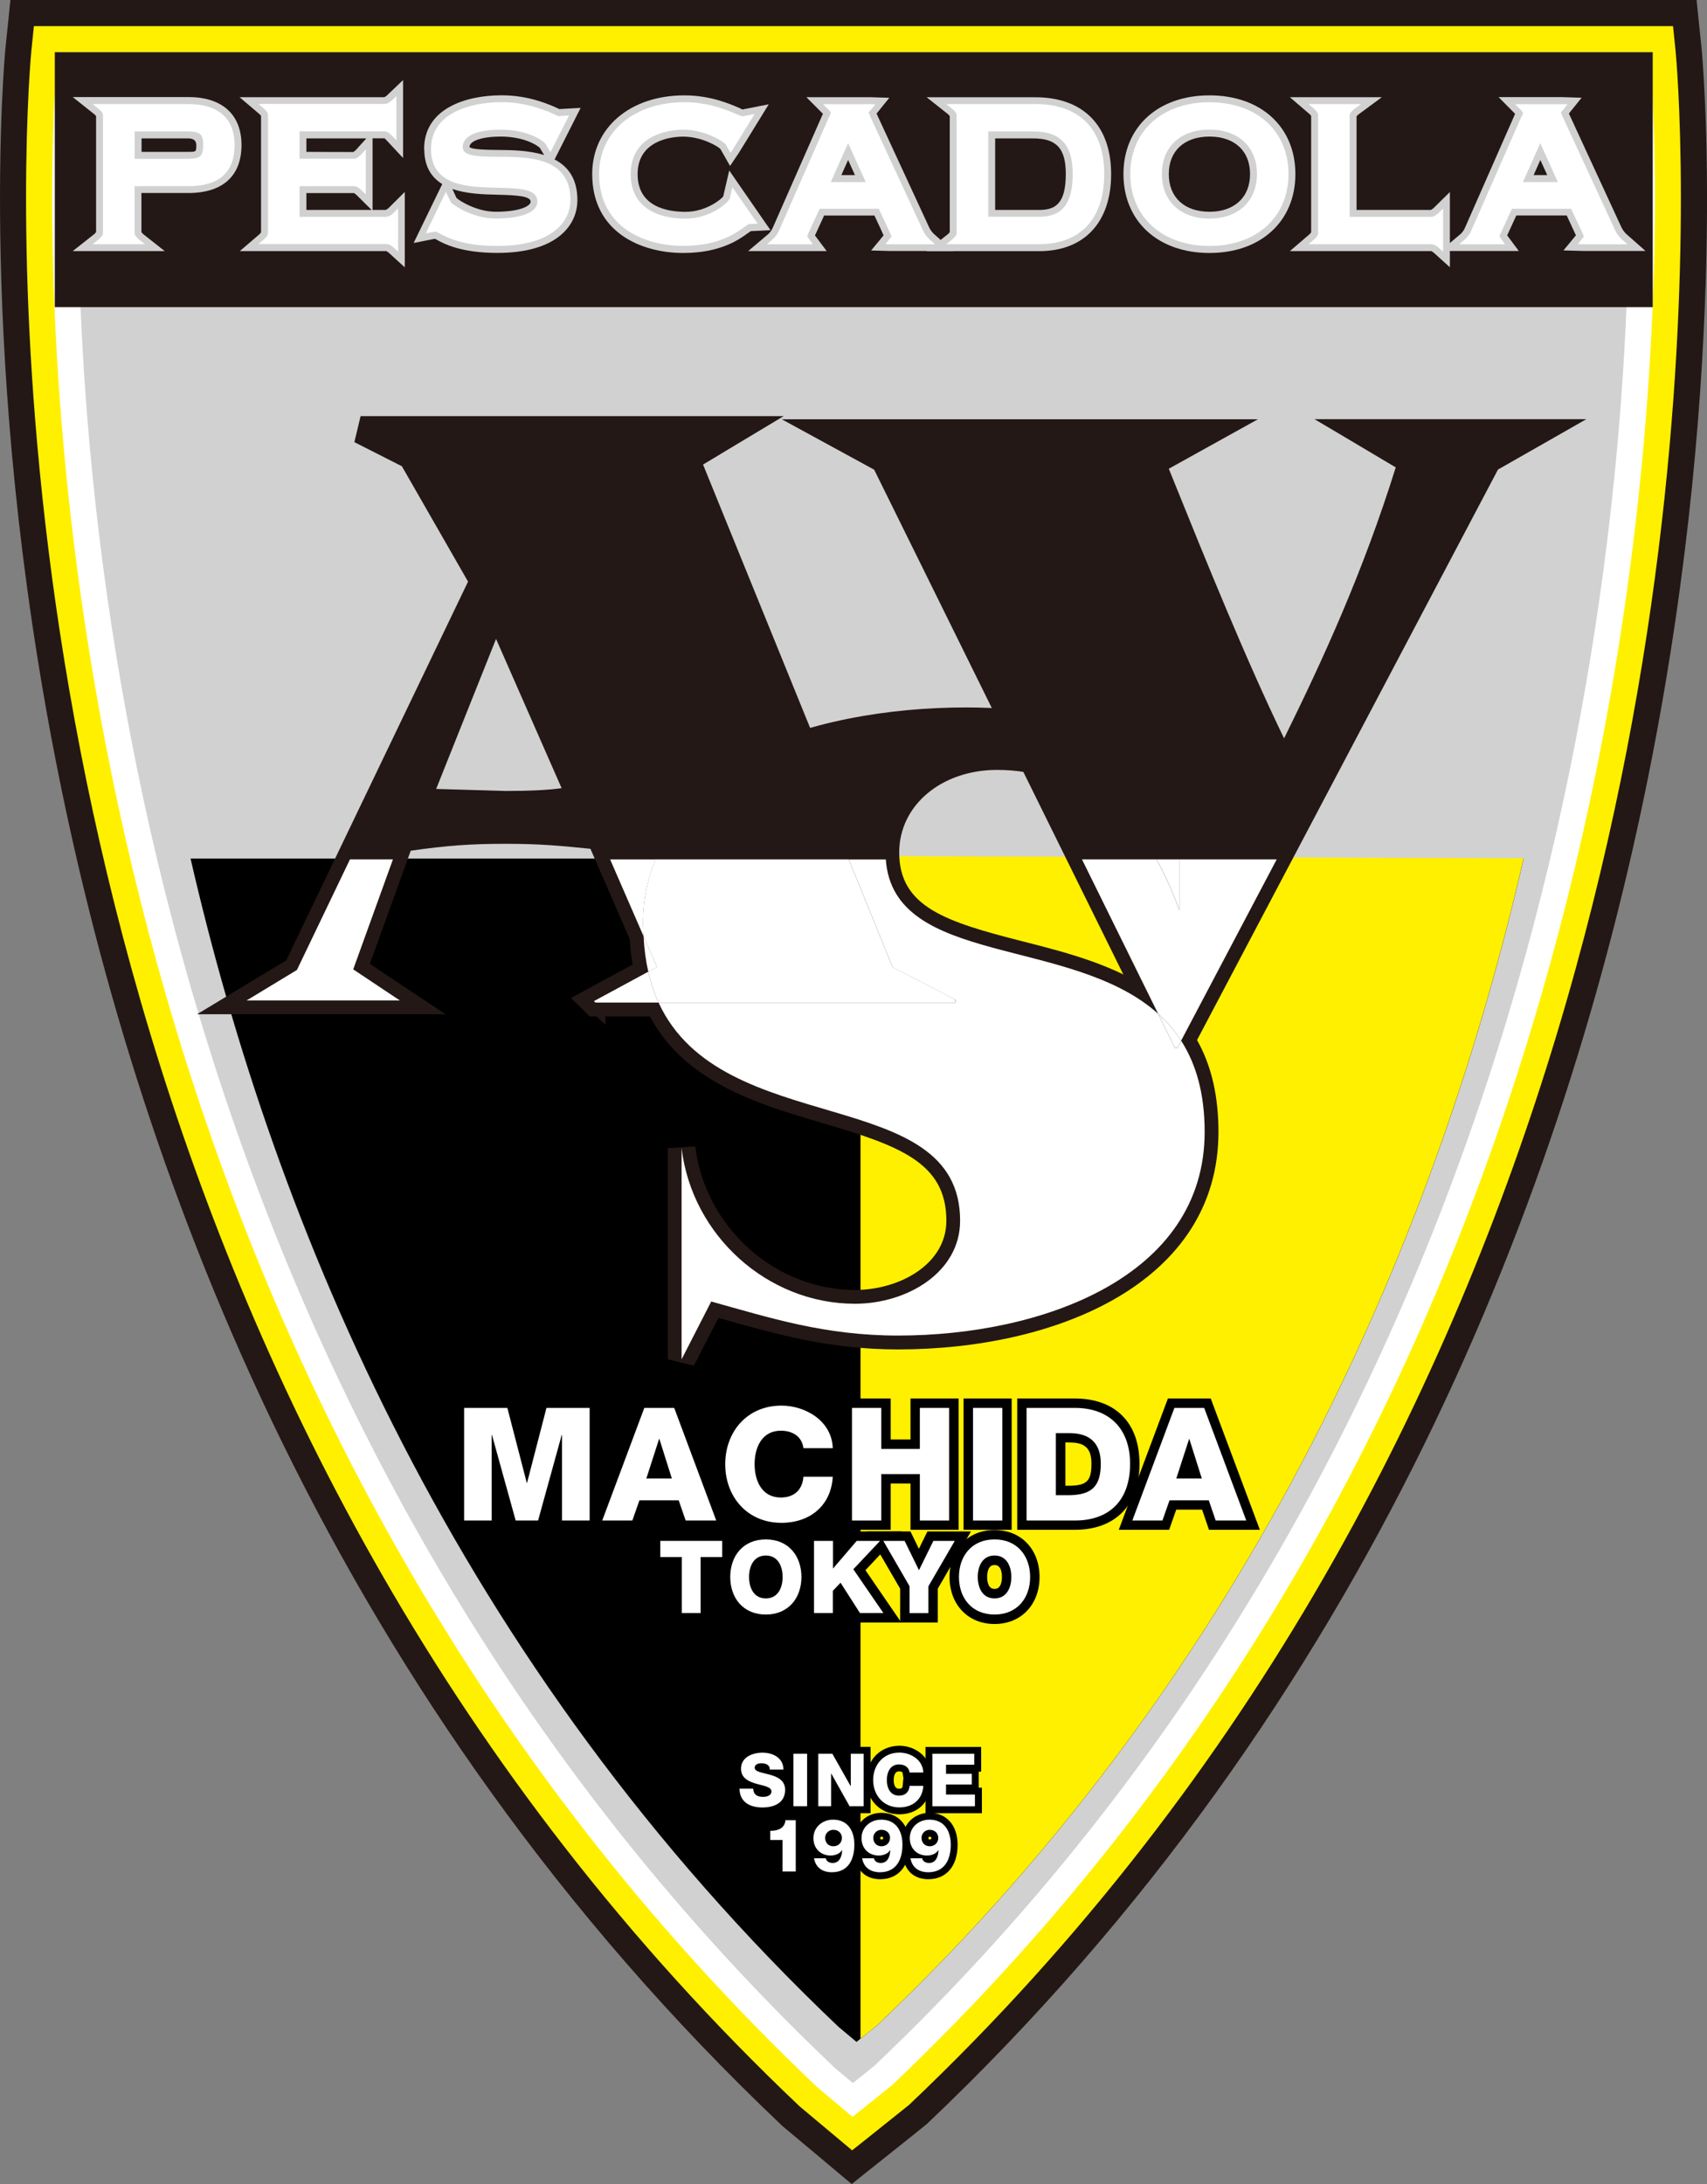 <?xml version="1.0" encoding="UTF-8"?><svg id="_レイヤー_2" xmlns="http://www.w3.org/2000/svg" viewBox="0 0 252.27 322.72"><rect x="0" y="0" width="252.27" height="322.72" fill="#808080" stroke="none"/><defs><style>.cls-1{fill:none;}.cls-2{fill:#d1d1d2;}.cls-3{fill:#fff000;}.cls-4,.cls-5{fill:#231815;}.cls-6{fill:#fff;}.cls-5{stroke:#231815;stroke-width:2.72px;}</style></defs><g id="_レイヤー_1-2"><path class="cls-4" d="M251.46,7.06l-.45-4.32-.28-2.74H1.54l-.28,2.74-.45,4.32c-.18,1.8-17.22,181.93,114.72,306.98l.07.07.07.06,5.27,4.41,3.01,2.53,1.92,1.6,1.95-1.56,3.08-2.45c2.08-1.66,5.64-4.49,5.96-4.77l.05-.04.05-.04C268.68,188.99,251.65,8.86,251.46,7.06Z"/><path class="cls-3" d="M5.01,3.86c-.13,1.22-.37,3.59-.37,3.59-.04.37-.79,8.34-.79,21.84,0,51.58,10.95,183.96,114.32,281.94.57.47,6.9,5.79,7.76,6.5.88-.69,2.57-2.04,2.57-2.04l5.85-4.68C237.49,213.25,248.41,80.9,248.41,29.31c0-13.51-.75-21.49-.79-21.86,0,0-.25-2.38-.37-3.59H5.01Z"/><path class="cls-6" d="M8.48,7.71s0,.15,0,.15c0,.07-.77,7.93-.77,21.44,0,51.68,11.02,182.32,113.05,279.08.15.13,2.99,2.51,5.23,4.4,0,0,5.05-4.04,5.8-4.64C233.57,211.57,244.57,80.98,244.57,29.31c0-13.53-.76-21.39-.77-21.47v-.14H8.48Z"/><path class="cls-2" d="M12.05,11.55c-.22,3.46-.49,9.52-.49,17.74,0,51.17,10.89,180.49,111.78,276.23.2.16,2.18,1.82,2.7,2.27.47-.38,2.92-2.34,3.19-2.56C229.84,209.72,240.71,80.46,240.71,29.31c0-8.24-.28-14.3-.5-17.76H12.05Z"/><path d="M124,299.55c.19.16,2.07,1.74,2.58,2.16.43-.36,2.77-2.22,3.02-2.42,56.45-53.59,83.16-118.38,95.57-172.43H28.16c12.44,54.11,39.22,118.97,95.84,172.7Z"/><path class="cls-3" d="M225.17,126.81l-98-.32v174.73c.86-.67,2.24-1.78,2.43-1.94,56.46-53.6,83.16-118.4,95.57-172.47Z"/><path class="cls-5" d="M88.01,148.15l-.22-.21,9.31-5.04-8.43-19.38c-5.26-.55-8.43-.88-13.91-.88-6.02,0-9.64.32-15.55,1.2l-7,19.39,6.9,4.6h-22.66l7.44-4.51,27.59-57.47-10.62-18.51-7.56-3.83h55.18l-7.11,4.27,30.54,75.11,9.3,4.81v.44h-53.2ZM73.22,89.13l-11.72,29.35c5.26.23,8,.44,13.25.44,4.6,0,8.21-.21,11.16-.88l-12.7-28.9Z"/><path class="cls-5" d="M132.7,197.33c-10.84,0-18.94-2.63-27.6-5.03l-4.38,8.54v-31.2c1.54,12.91,12.71,22.99,25.62,22.99,7.67,0,15.54-4.61,15.54-12.27,0-23.54-46.85-8.43-46.85-43.91,0-21.89,25.84-29.89,47.74-29.89,9.3,0,18.61,1.53,27.37,5.15l4.16-7.89v30.67c-5.03-13.8-13.69-22.78-26.93-22.78-9.09,0-16.53,5.79-16.53,14.23,0,22.56,47.18,6.58,47.18,41.28,0,21.47-24.08,30.1-45.32,30.1Z"/><path class="cls-5" d="M219.86,67.91l-45.87,86.95h-.33l-42.92-86.95-7.22-3.93h54.52l-7.88,4.38c5.36,13.25,12.92,32.29,19.6,45.32,7.11-14.23,13.68-28.25,18.94-45.55l-7-4.15h25.06l-6.89,3.93Z"/><path class="cls-4" d="M88.01,148.15l-.22-.21,9.31-5.04-8.43-19.38c-5.26-.55-8.43-.88-13.91-.88-6.02,0-9.64.32-15.55,1.2l-7,19.39,6.9,4.6h-22.66l7.44-4.51,27.59-57.47-10.62-18.51-7.56-3.83h55.18l-7.11,4.27,30.54,75.11,9.3,4.81v.44h-53.2ZM73.22,89.13l-11.72,29.35c5.26.23,8,.44,13.25.44,4.6,0,8.21-.21,11.16-.88l-12.7-28.9Z"/><path class="cls-4" d="M53.29,61.48l-.92,3.85s6.08,3.09,7.02,3.56c.54.94,8.84,15.43,9.78,17.05-.89,1.85-26.36,54.91-26.87,55.96-.9.54-13.17,7.96-13.17,7.96h36.71s-9.44-6.28-11.18-7.44c.86-2.39,5.36-14.84,6.04-16.72,5.4-.77,8.81-1.02,14.05-1.02,4.97,0,8.07.28,12.51.74.77,1.76,6.05,13.89,7.21,16.57-2.23,1.21-10.09,5.47-10.09,5.47l2.78,2.73h56.08v-3.72s-8.59-4.45-9.74-5.04c-.54-1.34-28.35-69.73-29.6-72.79,1.87-1.12,11.91-7.15,11.91-7.15h-62.52ZM101.13,65.54c-.17.1-2.31,1.39-2.31,1.39l31.48,77.43s2.26,1.16,3.39,1.75h-38.27c1.07-.58,4.28-2.32,4.28-2.32l-9.65-22.18-1.18-.13c-5.11-.53-8.48-.89-14.12-.89s-9.51.29-15.85,1.22l-1.2.19-7.96,22.03s2.23,1.48,2.62,1.75h-8.61c.31-.2,1.7-1.03,1.7-1.03l28.32-58.99-11.45-19.96s-.42-.21-.5-.25h39.31Z"/><path class="cls-4" d="M58.55,120.37l6.35.3,9.86.28c5.25,0,8.72-.28,11.62-.92l2.41-.55-15.65-35.61-14.58,36.51ZM73.31,94.41c2.52,5.74,8.22,18.71,9.69,22.05-2.17.29-4.8.41-8.25.41l-9.66-.28s-.45-.01-.63-.02c1.46-3.65,6.55-16.4,8.85-22.17Z"/><path class="cls-4" d="M132.7,197.33c-10.84,0-18.94-2.63-27.6-5.03l-4.38,8.54v-31.2c1.54,12.91,12.71,22.99,25.62,22.99,7.67,0,15.54-4.61,15.54-12.27,0-23.54-46.85-8.43-46.85-43.91,0-21.89,25.84-29.89,47.74-29.89,9.3,0,18.61,1.53,27.37,5.15l4.16-7.89v30.67c-5.03-13.8-13.69-22.78-26.93-22.78-9.09,0-16.53,5.79-16.53,14.23,0,22.56,47.18,6.58,47.18,41.28,0,21.47-24.08,30.1-45.32,30.1Z"/><path class="cls-4" d="M169.16,109.21c-8.08-3.06-16.92-4.68-26.38-4.68-22.97,0-49.78,8.37-49.78,31.93,0,21.08,15.79,25.73,28.47,29.46,11.4,3.35,18.39,5.84,18.39,14.45,0,6.41-6.87,10.23-13.51,10.23-11.82,0-22.18-9.31-23.59-21.2l-4.06.25v31.2l3.85.94s2.58-5.04,3.62-7.05c.45.11.96.26.96.26,7.64,2.15,15.54,4.39,25.58,4.39,23.58,0,47.36-9.94,47.36-32.14,0-20.8-16.03-24.87-28.91-28.15-11.33-2.89-18.27-5.06-18.27-13.14,0-6.96,6.23-12.2,14.49-12.2,11.41,0,19.82,7.21,25.01,21.44l3.95-.69v-30.67l-3.84-.94s-2.29,4.33-3.34,6.32ZM143.93,180.36c0-12.09-10.84-15.28-21.31-18.37-12.56-3.69-25.54-7.51-25.54-25.54,0-20.56,24.62-27.85,45.7-27.85,9.6,0,18.55,1.68,26.59,4.99l1.71.7s1.14-2.15,1.18-2.23v13.33c-5.92-10.27-14.38-15.71-24.89-15.71s-18.57,6.99-18.57,16.27c0,11.66,10.85,14.41,21.35,17.08,12.7,3.24,25.84,6.58,25.84,24.2,0,19.39-21.75,28.06-43.29,28.06-9.48,0-16.76-2.05-24.47-4.23l-4.18-1.19-.76,1.48s-.41.82-.53,1.04v-11.27c4.99,8.07,13.82,13.54,23.58,13.54,8.65,0,17.58-5.35,17.58-14.31Z"/><path class="cls-4" d="M219.86,67.91l-45.87,86.95h-.33l-42.92-86.95-7.22-3.93h54.52l-7.88,4.38c5.36,13.25,12.92,32.29,19.6,45.32,7.11-14.23,13.68-28.25,18.94-45.55l-7-4.15h25.06l-6.89,3.93Z"/><path class="cls-4" d="M194.27,61.94s10.21,6.04,12,7.12c-4.85,15.52-10.73,28.33-16.5,40.04-5.59-11.51-11.68-26.57-16.25-37.89,0,0-.4-.98-.79-1.95,2.01-1.12,13.17-7.31,13.17-7.31h-70.37s12.7,6.92,13.66,7.45c.56,1.14,43.19,87.49,43.19,87.49h2.83s45.62-86.46,46.17-87.51c.88-.49,13.05-7.44,13.05-7.44h-40.17ZM219.07,66s-.74.43-.74.43c0,0-41.32,78.32-44.46,84.26-2.98-6.02-41.6-84.26-41.6-84.26,0,0-.76-.42-.77-.43h38.66c-.23.13-2.58,1.44-2.58,1.44l2.14,5.29c5.1,12.63,12.08,29.9,18.21,41.88l1.84,3.58,1.8-3.61c6.62-13.24,13.54-27.69,19.07-45.87l.46-1.53s-1.89-1.13-1.99-1.19h9.95Z"/><path class="cls-1" d="M171.16,149.79l-11.25-22.8h-29c1.12,15.86,27.44,11.25,40.25,22.8Z"/><path class="cls-6" d="M87.78,147.93l.22.21h9.32c-.63-1.38-1.14-2.9-1.52-4.56l-8.02,4.34Z"/><polygon class="cls-6" points="36.44 147.83 59.1 147.83 52.2 143.23 58.07 126.98 51.72 126.98 43.88 143.32 36.44 147.83"/><path class="cls-6" d="M95.03,136.46c0-3.5.67-6.65,1.87-9.47h-6.73l4.94,11.35c-.03-.62-.08-1.22-.08-1.87Z"/><path class="cls-6" d="M95.11,138.33c.09,1.9.33,3.65.7,5.26l1.29-.69-1.98-4.56Z"/><path class="cls-6" d="M141.21,147.71v.44h-43.88c9.4,20.42,44.56,11.82,44.56,32.22,0,7.66-7.87,12.27-15.54,12.27-12.91,0-24.08-10.08-25.62-22.99v31.2l4.38-8.54c8.65,2.4,16.75,5.03,27.6,5.03,21.24,0,45.32-8.64,45.32-30.1,0-5.75-1.31-10.08-3.47-13.46l-.57,1.09h-.33l-2.5-5.07c-12.81-11.55-39.13-6.94-40.25-22.8h-5.47l6.47,15.91,9.3,4.81Z"/><path class="cls-6" d="M95.11,138.33l1.98,4.56-1.29.69c.38,1.66.89,3.18,1.52,4.56h43.88v-.44l-9.3-4.81-6.47-15.91h-28.54c-1.2,2.82-1.87,5.97-1.87,9.47,0,.66.05,1.25.08,1.87Z"/><path class="cls-6" d="M174.55,153.77l14.13-26.79h-14.39v7.51c-.98-2.71-2.11-5.2-3.38-7.51h-11.01l11.25,22.8c1.28,1.15,2.42,2.47,3.4,3.98Z"/><path class="cls-6" d="M171.16,149.79l2.5,5.07h.33l.57-1.09c-.98-1.51-2.12-2.83-3.4-3.98Z"/><path class="cls-6" d="M174.3,126.98h-3.38c1.27,2.31,2.4,4.81,3.38,7.51v-7.51Z"/><path d="M68.6,208.03h6.38l2.87,11.08h.04l2.87-11.08h6.38v16.64h-4.08v-12.63h-.05l-3.49,12.63h-3.31l-3.5-12.63h-.05v12.63h-4.07v-16.64Z"/><path d="M79.68,206.64s-1.04,4.03-1.81,7c-.77-2.97-1.82-7-1.82-7h-8.84v19.4h6.85v-3.94c.29,1.04,1.09,3.94,1.09,3.94h5.43s.8-2.9,1.09-3.94v3.94h6.85v-19.4h-8.85ZM73.91,209.42c.44,1.71,3.18,12.35,3.58,13.84h-.21c-.47-1.73-3.21-11.6-3.21-11.6l-2.78.37v11.23h-1.29v-13.84h3.92ZM85.74,209.42v13.84h-1.29v-11.23l-2.78-.37s-2.74,9.87-3.22,11.6h-.24c.4-1.5,1.02-3.8,1.02-3.8,0,0,2.15-8.34,2.59-10.04h3.91Z"/><path d="M95.24,208.03h4.4l6.21,16.64h-4.52l-1.03-2.99h-5.8l-1.05,2.99h-4.45l6.22-16.64ZM95.52,218.46h3.77l-1.84-5.83h-.05l-1.88,5.83Z"/><path d="M94.28,206.64l-7.26,19.4h7.44s.74-2.1,1.05-2.98h3.82c.3.89,1.02,2.98,1.02,2.98h7.51l-7.26-19.4h-6.33ZM98.68,209.42c.53,1.42,4.14,11.07,5.18,13.84h-1.52c-.3-.88-1.03-2.98-1.03-2.98h-7.78s-.74,2.1-1.05,2.98h-1.46c1.04-2.78,4.65-12.43,5.18-13.84h2.47Z"/><polygon points="96.08 212.21 93.61 219.86 101.19 219.86 97.47 208.07 96.08 212.21"/><path d="M118.74,213.97c-.23-1.68-1.54-2.57-3.35-2.57-2.8,0-3.87,2.48-3.87,4.94s1.07,4.93,3.87,4.93c2.02,0,3.19-1.16,3.35-3.07h4.33c-.24,4.28-3.38,6.81-7.59,6.81-5.03,0-8.3-3.84-8.3-8.66s3.26-8.66,8.3-8.66c3.58,0,7.47,2.28,7.59,6.29h-4.33Z"/><path d="M105.79,216.34c0,5.83,4.07,10.05,9.68,10.05,5.1,0,8.71-3.26,8.98-8.11l.08-1.46h-7.08l-.11,1.27c-.1,1.24-.71,1.81-1.96,1.81-2.24,0-2.48-2.49-2.48-3.55s.24-3.54,2.48-3.54c1.19,0,1.85.46,1.98,1.36l.16,1.21h6.98l-.04-1.44c-.14-4.78-4.68-7.64-8.98-7.64-5.61,0-9.68,4.23-9.68,10.05ZM108.58,216.34c0-4.28,2.83-7.27,6.9-7.27,2.46,0,4.93,1.31,5.79,3.5h-1.55c-.7-1.59-2.24-2.56-4.34-2.56-3.2,0-5.26,2.48-5.26,6.32s2.06,6.33,5.26,6.33c2.22,0,3.79-1.18,4.41-3.08h1.54c-.73,2.47-2.8,4.02-5.86,4.02-4.07,0-6.9-2.99-6.9-7.27Z"/><path d="M125.91,208.03h4.33v6.06h5.7v-6.06h4.33v16.64h-4.33v-6.86h-5.7v6.86h-4.33v-16.64Z"/><path d="M134.56,206.64v6.05h-2.93v-6.05h-7.11v19.4h7.11v-6.84h2.93v6.84h7.11v-19.4h-7.11ZM138.89,209.42v13.84h-1.55v-6.84h-8.49v6.84h-1.55v-13.84h1.55v6.06h8.49v-6.06h1.55Z"/><path d="M143.8,208.03h4.33v16.64h-4.33v-16.64Z"/><path d="M142.4,206.64v19.4h7.11v-19.4h-7.11ZM146.73,209.42v13.84h-1.55v-13.84h1.55Z"/><path d="M151.71,208.03h7.15c5.1,0,8.15,3.1,8.15,8.25,0,5.45-3.09,8.39-8.15,8.39h-7.15v-16.64ZM156.04,220.93h2.05c3.29-.07,4.59-1.35,4.59-4.68,0-3.03-1.64-4.49-4.59-4.49h-2.05v9.17Z"/><path d="M150.33,206.64v19.4h8.53c5.97,0,9.54-3.65,9.54-9.77s-3.65-9.63-9.54-9.63h-8.53ZM158.86,209.42c4.3,0,6.76,2.5,6.76,6.85,0,4.57-2.34,6.99-6.76,6.99h-5.76v-13.84h5.76Z"/><path d="M154.66,210.36v11.96h3.44c4.09-.09,5.98-2.01,5.98-6.07,0-3.75-2.18-5.89-5.98-5.89h-3.44ZM158.1,213.14c2.27,0,3.2.91,3.2,3.11,0,2.56-.66,3.24-3.22,3.28h-.63v-6.4h.66Z"/><path d="M173.56,208.03h4.4l6.22,16.64h-4.52l-1.02-2.99h-5.8l-1.05,2.99h-4.45l6.22-16.64ZM173.84,218.46h3.77l-1.84-5.83h-.04l-1.89,5.83Z"/><path d="M172.6,206.64l-7.26,19.4h7.44s.74-2.1,1.05-2.98h3.82c.3.89,1.02,2.98,1.02,2.98h7.52l-7.26-19.4h-6.33ZM177,209.42c.53,1.42,4.14,11.07,5.18,13.84h-1.52c-.31-.88-1.03-2.98-1.03-2.98h-7.78s-.73,2.1-1.05,2.98h-1.46c1.03-2.78,4.64-12.43,5.18-13.84h2.47Z"/><polygon points="174.4 212.21 171.93 219.86 179.51 219.86 175.79 208.08 174.4 212.21"/><path d="M106.72,230.07h-3.18v8.27h-2.78v-8.27h-3.18v-2.39h9.15v2.39Z"/><path d="M96.19,226.28v5.18h3.18v8.28h5.56v-8.28h3.18v-5.18h-11.93Z"/><path d="M113.18,227.46c3.37,0,5.26,2.47,5.26,5.55s-1.9,5.55-5.26,5.55-5.26-2.45-5.26-5.55,1.89-5.55,5.26-5.55ZM113.18,236.18c1.8,0,2.48-1.59,2.48-3.17s-.69-3.17-2.48-3.17-2.48,1.58-2.48,3.17.69,3.17,2.48,3.17Z"/><path d="M106.53,233.01c0,4.09,2.74,6.95,6.65,6.95s6.65-2.86,6.65-6.95-2.73-6.94-6.65-6.94-6.65,2.86-6.65,6.94ZM109.31,233.01c0-2.01,1.02-4.17,3.87-4.17s3.87,2.15,3.87,4.17-1.01,4.17-3.87,4.17-3.87-2.15-3.87-4.17Z"/><path d="M109.31,233.01c0,2.73,1.56,4.56,3.87,4.56s3.87-1.83,3.87-4.56-1.55-4.56-3.87-4.56-3.87,1.83-3.87,4.56ZM112.09,233.01c0-.67.14-1.77,1.09-1.77s1.09,1.11,1.09,1.77-.14,1.77-1.09,1.77-1.09-1.1-1.09-1.77Z"/><path d="M120.32,227.68h2.78v4.09l3.51-4.09h3.45l-3.95,4.19,4.44,6.47h-3.46l-2.87-4.48-1.14,1.2v3.28h-2.78v-10.67Z"/><path d="M125.98,226.28s-1.03,1.21-1.49,1.73v-1.73h-5.56v13.46h5.56v-2.9c.73,1.13,1.86,2.9,1.86,2.9h6.85s-4.37-6.37-5.3-7.73c1-1.06,5.38-5.73,5.38-5.73h-7.3ZM127.14,235.81c.39.58.43.63.78,1.15h-.06c-.18-.29-.38-.6-.73-1.15Z"/><path d="M137.2,234.38v3.97h-2.78v-3.97l-3.88-6.7h3.15l2.12,4.33,2.13-4.33h3.16l-3.89,6.7Z"/><path d="M137.06,226.28s-.83,1.71-1.26,2.57c-.42-.86-1.25-2.57-1.25-2.57h-6.44s4.58,7.88,4.92,8.46v5h5.56v-5c.34-.58,4.91-8.46,4.91-8.46h-6.44ZM135.81,235.17c0,.58,0,1.8,0,1.8,0-.82,0-1.8,0-1.8Z"/><path d="M146.98,227.46c3.37,0,5.26,2.47,5.26,5.55s-1.89,5.55-5.26,5.55-5.26-2.45-5.26-5.55,1.9-5.55,5.26-5.55ZM146.98,236.18c1.79,0,2.48-1.59,2.48-3.17s-.69-3.17-2.48-3.17-2.48,1.58-2.48,3.17.69,3.17,2.48,3.17Z"/><path d="M140.33,233.01c0,4.09,2.73,6.95,6.65,6.95s6.65-2.86,6.65-6.95-2.73-6.94-6.65-6.94-6.65,2.86-6.65,6.94ZM143.11,233.01c0-2.01,1.01-4.17,3.87-4.17s3.87,2.15,3.87,4.17-1.02,4.17-3.87,4.17-3.87-2.15-3.87-4.17Z"/><path d="M143.11,233.01c0,2.73,1.55,4.56,3.87,4.56s3.87-1.83,3.87-4.56-1.56-4.56-3.87-4.56-3.87,1.83-3.87,4.56ZM145.89,233.01c0-.67.14-1.77,1.09-1.77s1.09,1.11,1.09,1.77-.14,1.77-1.09,1.77-1.09-1.1-1.09-1.77Z"/><path class="cls-6" d="M68.6,208.03h6.38l2.87,11.08h.04l2.87-11.08h6.38v16.64h-4.08v-12.63h-.05l-3.49,12.63h-3.31l-3.5-12.63h-.05v12.63h-4.07v-16.64Z"/><path class="cls-6" d="M95.24,208.03h4.4l6.21,16.64h-4.52l-1.03-2.99h-5.8l-1.05,2.99h-4.45l6.22-16.64ZM95.52,218.46h3.77l-1.84-5.83h-.05l-1.88,5.83Z"/><path class="cls-6" d="M118.74,213.97c-.23-1.68-1.54-2.57-3.35-2.57-2.8,0-3.87,2.48-3.87,4.94s1.07,4.93,3.87,4.93c2.02,0,3.19-1.16,3.35-3.07h4.33c-.24,4.28-3.38,6.81-7.59,6.81-5.03,0-8.3-3.84-8.3-8.66s3.26-8.66,8.3-8.66c3.58,0,7.47,2.28,7.59,6.29h-4.33Z"/><path class="cls-6" d="M125.91,208.03h4.33v6.06h5.7v-6.06h4.33v16.64h-4.33v-6.86h-5.7v6.86h-4.33v-16.64Z"/><path class="cls-6" d="M143.8,208.03h4.33v16.64h-4.33v-16.64Z"/><path class="cls-6" d="M151.71,208.03h7.15c5.1,0,8.15,3.1,8.15,8.25,0,5.45-3.09,8.39-8.15,8.39h-7.15v-16.64ZM156.04,220.93h2.05c3.29-.07,4.59-1.35,4.59-4.68,0-3.03-1.64-4.49-4.59-4.49h-2.05v9.17Z"/><path class="cls-6" d="M173.56,208.03h4.4l6.22,16.64h-4.52l-1.02-2.99h-5.8l-1.05,2.99h-4.45l6.22-16.64ZM173.84,218.46h3.77l-1.84-5.83h-.04l-1.89,5.83Z"/><path class="cls-6" d="M106.72,230.07h-3.18v8.27h-2.78v-8.27h-3.18v-2.39h9.15v2.39Z"/><path class="cls-6" d="M113.18,227.46c3.37,0,5.26,2.47,5.26,5.55s-1.9,5.55-5.26,5.55-5.26-2.45-5.26-5.55,1.89-5.55,5.26-5.55ZM113.18,236.18c1.8,0,2.48-1.59,2.48-3.17s-.69-3.17-2.48-3.17-2.48,1.58-2.48,3.17.69,3.17,2.48,3.17Z"/><path class="cls-6" d="M120.32,227.68h2.78v4.09l3.51-4.09h3.45l-3.95,4.19,4.44,6.47h-3.46l-2.87-4.48-1.14,1.2v3.28h-2.78v-10.67Z"/><path class="cls-6" d="M137.2,234.38v3.97h-2.78v-3.97l-3.88-6.7h3.15l2.12,4.33,2.13-4.33h3.16l-3.89,6.7Z"/><path class="cls-6" d="M146.98,227.46c3.37,0,5.26,2.47,5.26,5.55s-1.89,5.55-5.26,5.55-5.26-2.45-5.26-5.55,1.9-5.55,5.26-5.55ZM146.98,236.18c1.79,0,2.48-1.59,2.48-3.17s-.69-3.17-2.48-3.17-2.48,1.58-2.48,3.17.69,3.17,2.48,3.17Z"/><path d="M111.31,264.29c.04.9.61,1.21,1.46,1.21.61,0,1.24-.22,1.24-.8,0-.67-1.1-.82-2.22-1.13-1.11-.32-2.28-.82-2.28-2.24,0-1.69,1.71-2.36,3.16-2.36,1.54,0,3.1.75,3.11,2.5h-2.02c.03-.72-.63-.93-1.25-.93-.43,0-.98.15-.98.66,0,.6,1.12.72,2.25,1.03,1.12.31,2.25.83,2.25,2.23,0,1.97-1.67,2.61-3.37,2.61-1.79,0-3.36-.78-3.37-2.78h2.02Z"/><path d="M108.5,261.33c0,.88.35,1.46.78,1.94h-1.01v1.02c.02,2.29,1.74,3.78,4.4,3.78s4.39-1.39,4.39-3.62c0-.9-.36-1.5-.8-1.97h.56v-1.03c-.02-2.06-1.72-3.51-4.14-3.51-2.01,0-4.18,1.06-4.18,3.38ZM110.54,261.33s0-.02,0-.03c.02.22.08.41.16.57-.11-.16-.17-.34-.17-.53ZM114.67,263.73c.28.23.35.48.35.72,0,.04-.02.07-.02.1-.03-.33-.15-.61-.33-.83Z"/><path d="M117.26,259.13h2.02v7.75h-2.02v-7.75Z"/><rect x="116.24" y="258.11" width="4.06" height="9.81"/><path d="M120.94,259.13h2.07l2.7,4.78h.02v-4.78h1.9v7.75h-2.08l-2.7-4.82h-.02v4.82h-1.9v-7.75Z"/><path d="M124.7,258.11v1.96c-.34-.6-1.1-1.96-1.1-1.96h-3.69v9.81h3.95v-1.97c.34.61,1.1,1.97,1.1,1.97h3.7v-9.81h-3.94Z"/><path d="M134.43,261.91c-.11-.78-.72-1.2-1.57-1.2-1.3,0-1.8,1.15-1.8,2.31s.5,2.3,1.8,2.3c.95,0,1.49-.55,1.57-1.44h2.02c-.11,2.01-1.58,3.18-3.54,3.18-2.35,0-3.87-1.8-3.87-4.05s1.52-4.05,3.87-4.05c1.67,0,3.48,1.06,3.54,2.94h-2.02Z"/><path d="M128.02,263.02c0,2.92,2.06,5.06,4.89,5.06,2.59,0,4.42-1.66,4.56-4.14l.07-1.07h-.03c0-.11-.03-.99-.03-.99-.07-2.45-2.38-3.93-4.56-3.93-2.83,0-4.89,2.13-4.89,5.07ZM132.08,263.02c0-.49.11-1.29.78-1.29.51,0,.54.21.55.32,0,0,.11.72.12.82h-.04l-.08.94c-.03.39-.16.49-.55.49-.68,0-.78-.79-.78-1.28Z"/><path d="M137.8,259.13h6.18v1.62h-4.17v1.35h3.81v1.57h-3.81v1.49h4.27v1.73h-6.29v-7.75Z"/><path d="M136.78,258.11v9.81h8.33v-3.78h-.47v-2.36h.36v-3.66h-8.22Z"/><path d="M113.83,271.88v-1.36c1.07.02,2.17-.37,2.24-1.57h1.53v7.58h-1.96v-4.66h-1.81Z"/><path d="M115.12,267.95l-.06.96c-.03.52-.67.62-1.2.61l-1.04-.03v3.43h1.82v4.64h3.99v-9.61h-3.51ZM116.59,270.34v.53h-.44c.18-.15.3-.34.44-.53Z"/><path d="M122.04,274.57c.04.24.18.43.37.53.18.12.43.17.65.17,1,0,1.36-.92,1.4-1.91h-.02c-.34.58-1.04.81-1.7.81-1.5,0-2.53-1.09-2.53-2.57,0-1.62,1.33-2.73,2.9-2.73,2.21,0,3.15,1.67,3.15,3.7,0,2.19-.9,4.07-3.32,4.07-1.37,0-2.38-.66-2.64-2.06h1.73ZM124.42,271.58c0-.68-.48-1.21-1.27-1.21-.69,0-1.21.55-1.21,1.18,0,.7.46,1.25,1.22,1.25s1.26-.55,1.26-1.23Z"/><path d="M119.19,271.6c0,.75.26,1.4.62,1.96h-.73l.22,1.2c.34,1.82,1.7,2.91,3.64,2.91,2.67,0,4.34-1.95,4.34-5.09,0-2.87-1.64-4.72-4.17-4.72-2.2,0-3.92,1.64-3.92,3.75ZM121.23,271.6c0-1.13.95-1.71,1.88-1.71,1.76,0,2.13,1.46,2.13,2.68,0,.29-.05.49-.08.75-.44-.14-1.61-.46-1.61-.46-.11.21-.49.3-.81.3-.91,0-1.51-.61-1.51-1.56Z"/><path d="M120.92,271.55c0,1.3.96,2.28,2.24,2.28s2.28-.98,2.28-2.26-.98-2.24-2.29-2.24c-1.23,0-2.22,1-2.22,2.22ZM122.96,271.55c0-.07.05-.16.18-.16.25,0,.25.09.25.19,0,.16-.06.22-.24.22-.1,0-.2,0-.2-.24Z"/><path d="M129.16,274.57c.04.24.18.43.36.53.19.12.43.17.65.17,1,0,1.36-.92,1.4-1.91h-.02c-.34.58-1.04.81-1.7.81-1.5,0-2.53-1.09-2.53-2.57,0-1.62,1.33-2.73,2.9-2.73,2.21,0,3.15,1.67,3.15,3.7,0,2.19-.9,4.07-3.32,4.07-1.37,0-2.38-.66-2.64-2.06h1.73ZM131.54,271.58c0-.68-.48-1.21-1.28-1.21-.69,0-1.2.55-1.2,1.18,0,.7.46,1.25,1.21,1.25s1.26-.55,1.26-1.23Z"/><path d="M126.32,271.6c0,.75.26,1.4.62,1.96h-.72l.22,1.2c.34,1.82,1.7,2.91,3.64,2.91,2.67,0,4.34-1.95,4.34-5.09,0-2.87-1.64-4.72-4.17-4.72-2.2,0-3.92,1.64-3.92,3.75ZM128.35,271.6c0-1.13.94-1.71,1.88-1.71,1.76,0,2.13,1.46,2.13,2.68,0,.29-.05.49-.08.75-.44-.14-1.61-.46-1.61-.46-.12.21-.49.3-.81.3-.91,0-1.51-.61-1.51-1.56Z"/><path d="M128.04,271.55c0,1.3.96,2.28,2.23,2.28s2.28-.98,2.28-2.26-.99-2.24-2.29-2.24c-1.23,0-2.22,1-2.22,2.22ZM130.08,271.55c0-.07.05-.16.18-.16.26,0,.26.09.26.19,0,.16-.06.22-.24.22-.1,0-.19,0-.19-.24Z"/><path d="M136.28,274.57c.04.24.19.43.37.53.18.12.42.17.65.17,1,0,1.36-.92,1.4-1.91h-.02c-.34.58-1.04.81-1.7.81-1.5,0-2.53-1.09-2.53-2.57,0-1.62,1.32-2.73,2.9-2.73,2.21,0,3.16,1.67,3.16,3.7,0,2.19-.9,4.07-3.32,4.07-1.38,0-2.38-.66-2.64-2.06h1.72ZM138.66,271.58c0-.68-.48-1.21-1.27-1.21-.7,0-1.2.55-1.2,1.18,0,.7.46,1.25,1.21,1.25s1.26-.55,1.26-1.23Z"/><path d="M133.43,271.6c0,.75.26,1.4.62,1.96h-.72l.22,1.2c.34,1.82,1.7,2.91,3.64,2.91,2.68,0,4.33-1.95,4.33-5.09,0-2.87-1.63-4.72-4.17-4.72-2.19,0-3.92,1.64-3.92,3.75ZM135.47,271.6c0-1.13.95-1.71,1.88-1.71,1.76,0,2.13,1.46,2.13,2.68,0,.29-.05.49-.08.74-.43-.13-1.61-.46-1.61-.46-.12.22-.49.31-.82.31-.92,0-1.51-.61-1.51-1.56Z"/><path d="M135.16,271.55c0,1.3.96,2.28,2.23,2.28s2.28-.98,2.28-2.26-.98-2.24-2.29-2.24c-1.23,0-2.22,1-2.22,2.22ZM137.2,271.55c0-.07.05-.16.19-.16.25,0,.25.09.25.19,0,.16-.06.22-.24.22-.09,0-.2,0-.2-.24Z"/><path class="cls-6" d="M111.31,264.29c.04.9.61,1.21,1.46,1.21.61,0,1.24-.22,1.24-.8,0-.67-1.1-.82-2.22-1.13-1.11-.32-2.28-.82-2.28-2.24,0-1.69,1.71-2.36,3.16-2.36,1.54,0,3.1.75,3.11,2.5h-2.02c.03-.72-.63-.93-1.25-.93-.43,0-.98.15-.98.66,0,.6,1.12.72,2.25,1.03,1.12.31,2.25.83,2.25,2.23,0,1.97-1.67,2.61-3.37,2.61-1.79,0-3.36-.78-3.37-2.78h2.02Z"/><path class="cls-6" d="M117.26,259.13h2.02v7.75h-2.02v-7.75Z"/><path class="cls-6" d="M120.94,259.13h2.07l2.7,4.78h.02v-4.78h1.9v7.75h-2.08l-2.7-4.82h-.02v4.82h-1.9v-7.75Z"/><path class="cls-6" d="M134.43,261.91c-.11-.78-.72-1.2-1.57-1.2-1.3,0-1.8,1.15-1.8,2.31s.5,2.3,1.8,2.3c.95,0,1.49-.55,1.57-1.44h2.02c-.11,2.01-1.58,3.18-3.54,3.18-2.35,0-3.87-1.8-3.87-4.05s1.52-4.05,3.87-4.05c1.67,0,3.48,1.06,3.54,2.94h-2.02Z"/><path class="cls-6" d="M137.8,259.13h6.18v1.62h-4.17v1.35h3.81v1.57h-3.81v1.49h4.27v1.73h-6.29v-7.75Z"/><path class="cls-6" d="M113.83,271.88v-1.36c1.07.02,2.17-.37,2.24-1.57h1.53v7.58h-1.96v-4.66h-1.81Z"/><path class="cls-6" d="M122.04,274.57c.04.24.18.43.37.53.18.12.43.17.65.17,1,0,1.36-.92,1.4-1.91h-.02c-.34.58-1.04.81-1.7.81-1.5,0-2.53-1.09-2.53-2.57,0-1.62,1.33-2.73,2.9-2.73,2.21,0,3.15,1.67,3.15,3.7,0,2.19-.9,4.07-3.32,4.07-1.37,0-2.38-.66-2.64-2.06h1.73ZM124.42,271.58c0-.68-.48-1.21-1.27-1.21-.69,0-1.21.55-1.21,1.18,0,.7.46,1.25,1.22,1.25s1.26-.55,1.26-1.23Z"/><path class="cls-6" d="M129.16,274.57c.04.24.18.43.36.53.19.12.43.17.65.17,1,0,1.36-.92,1.4-1.91h-.02c-.34.58-1.04.81-1.7.81-1.5,0-2.53-1.09-2.53-2.57,0-1.62,1.33-2.73,2.9-2.73,2.21,0,3.15,1.67,3.15,3.7,0,2.19-.9,4.07-3.32,4.07-1.37,0-2.38-.66-2.64-2.06h1.73ZM131.54,271.58c0-.68-.48-1.21-1.28-1.21-.69,0-1.2.55-1.2,1.18,0,.7.46,1.25,1.21,1.25s1.26-.55,1.26-1.23Z"/><path class="cls-6" d="M136.28,274.57c.04.24.19.43.37.53.18.12.42.17.65.17,1,0,1.36-.92,1.4-1.91h-.02c-.34.58-1.04.81-1.7.81-1.5,0-2.53-1.09-2.53-2.57,0-1.62,1.32-2.73,2.9-2.73,2.21,0,3.16,1.67,3.16,3.7,0,2.19-.9,4.07-3.32,4.07-1.38,0-2.38-.66-2.64-2.06h1.72ZM138.66,271.58c0-.68-.48-1.21-1.27-1.21-.7,0-1.2.55-1.2,1.18,0,.7.46,1.25,1.21,1.25s1.26-.55,1.26-1.23Z"/><rect class="cls-4" x="8.1" y="7.71" width="236.15" height="37.67"/><path class="cls-2" d="M27.84,15.38h-14.15l.93.74c.2.15.6.58.6.86v17.5c0,.29-.4.7-.6.86l-.93.74h7.73l-.93-.74c-.2-.16-.6-.57-.6-.86v-6.97h7.94c4.54,0,6.84-2.04,6.84-6.07s-2.49-6.06-6.84-6.06ZM19.9,19.42h7.89c1.89,0,2.24.53,2.24,2.02s-.31,2.03-2.24,2.03h-7.89v-4.05Z"/><path class="cls-2" d="M10.76,14.35l3.23,2.57s.16.17.21.23v17.15c-.06.06-.22.25-.22.25l-3.23,2.55h13.59l-3.23-2.55h0s-.16-.19-.21-.25v-5.78h6.93c5.07,0,7.86-2.51,7.86-7.09s-2.94-7.09-7.86-7.09H10.76ZM27.84,16.41c2.65,0,5.82.86,5.82,5.03,0,3.44-1.85,5.06-5.82,5.06h-8.97v7.98c0,.22.14.38.23.57h-3.08c.09-.2.22-.36.22-.57v-17.5c0-.22-.14-.39-.23-.57h11.83Z"/><path class="cls-2" d="M18.88,18.41v6.07h8.91c2.31,0,3.26-.88,3.26-3.04s-.92-3.03-3.26-3.03h-8.91ZM27.79,20.45q1.22,0,1.22.99c0,.98,0,1-1.22,1h-6.87v-1.99h6.87Z"/><path class="cls-2" d="M58.11,31.51c-.15.15-.62.53-1.01.53h-12.83v-4.53h8.08c.38,0,.86.39,1,.53l.71.69v-6.66l-.72.79c-.14.15-.62.6-.99.6h-8.08v-4.05h12.6c.37,0,.86.43.99.56l.72.77v-6.55l-.7.67c-.16.14-.63.5-1.01.5h-18.68l.86.73c.18.16.56.57.56.87v17.5c0,.3-.38.72-.56.86l-.85.74h18.91c.4,0,.88.34,1.03.49l.69.63v-6.4s-.7.71-.7.71Z"/><path class="cls-2" d="M57.17,14.13s-.37.23-.37.23h-21.4s2.98,2.53,2.98,2.53h0s.15.18.2.24v17.2c-.05.06-.2.25-.2.25l-2.94,2.52h21.66s.34.23.34.23c0-.01.68.62.68.62l1.7,1.55v-11.14s-2.42,2.41-2.43,2.42l-.37.24h-1.96v-10.58h1.77,0s.26.25.26.25l2.48,2.66v-11.52l-2.42,2.3ZM56.86,16.41c.25,0,.47-.13.69-.22v2.45c-.23-.09-.43-.23-.69-.23h-13.61v6.07h9.1c.26,0,.47-.14.69-.23v2.4c-.22-.09-.45-.15-.69-.15h-9.1v6.55h13.85c.26,0,.47-.12.7-.21v2.42c-.22-.09-.44-.21-.7-.21h-16.69c.08-.2.21-.36.21-.57v-17.5c0-.22-.13-.39-.21-.57h16.46ZM54.14,20.45c-.42.48-1.57,1.74-1.57,1.74,0,0-.35.27-.35.27,0,0-5.39,0-6.94-.02v-1.99h8.86ZM52.34,28.53s0,0,0,0c0,.02.29.22.29.22,0,0,2.04,2.01,2.29,2.27-2.65,0-8.22,0-9.64,0v-2.49h7.05Z"/><path class="cls-2" d="M73.63,23.17c-3.27-.02-5.25-.13-5.25-1.43,0-1.64,2.04-2.58,5.62-2.58,4.28,0,6.42,1.8,6.59,2.07,0,0,.77,1.25.77,1.25l2.74-5.42s-1.6.1-1.61.1h0s-.41-.2-.41-.2c-1.23-.55-4.11-1.86-7.93-1.86-5.05,0-10.45,1.81-10.45,6.9,0,5.52,5.43,5.64,9.79,5.74,3.69.08,5.92.25,5.92,2.05,0,1.57-2.31,2.5-6.19,2.5-3.3,0-6.39-2-6.64-2.5l-.68-1.45-.38.78-2.6,5.37,1.47-.28.49.24c1.13.62,3.47,1.89,8.63,1.89,7.96,0,10.79-3.5,10.79-6.79,0-6.32-6.17-6.37-10.68-6.39Z"/><path class="cls-2" d="M62.7,22.02c0,2.65,1.1,4.21,2.66,5.18-.16.33-.73,1.49-.73,1.49l-3.5,7.21s2.77-.54,3.15-.62c.07.03.1.07.17.1,1.16.64,3.66,1.99,9.07,1.99,8.71,0,11.81-4.03,11.81-7.81,0-3.21-1.43-4.98-3.37-6,.14-.29,3.85-7.62,3.85-7.62,0,0-2.82.17-3.15.18-.06-.02-.13-.07-.18-.09-1.27-.58-4.29-1.95-8.33-1.95-5.54,0-11.47,2.09-11.47,7.92ZM80.45,29.81c0-2.93-3.51-3-6.92-3.07-5.15-.11-8.8-.51-8.8-4.72,0-5.61,7.85-5.89,9.43-5.89,3.6,0,6.34,1.23,7.51,1.78.02,0,.54.24.54.24h.06s.12,0,.14,0c-.48.94-.69,1.37-1.17,2.32-.7-.77-3.13-2.33-7.23-2.33-5.99,0-6.64,2.52-6.64,3.6,0,2.41,3.04,2.43,6.27,2.44h0c5.47.03,9.66.45,9.66,5.38,0,2.79-2.57,5.77-9.78,5.77-4.89,0-7.08-1.19-8.13-1.76-.05-.03-.61-.3-.7-.35.57-1.18.92-1.88,1.3-2.68.94,1.1,4.13,2.79,7.25,2.79,6.5,0,7.21-2.46,7.21-3.52ZM69.38,21.72c.02-.91,1.87-1.54,4.62-1.54,3.51,0,5.46,1.33,5.79,1.68,0,.02.48.8.63,1.05-2.24-.7-4.81-.74-6.79-.75h0c-1.25-.02-3.87-.02-4.26-.44ZM81.32,20.51l.14.18s-.06-.05-.07-.07c0,0-.07-.1-.07-.1ZM66.85,27.92h0c2.1.73,4.61.81,6.65.85,3.19.07,4.92.25,4.92,1.04,0,.56-1.4,1.48-5.17,1.48-2.76,0-5.41-1.63-5.79-2.05-.01-.04-.61-1.32-.61-1.32Z"/><path class="cls-2" d="M111.56,32.46l-3.33-4.79-.36,1.59c-.21.73-2.96,3.05-6.58,3.05-2.43,0-8.08-.65-8.08-6.59s5.94-6.56,7.75-6.56c3.25,0,6.03,1.79,6.3,2.2l.04.06.66,1.16.39-.57,3.17-5.16-1.85.35-.77-.31c-1.33-.58-4.12-1.79-7.75-1.79-7.42,0-12.61,4.36-12.61,10.6,0,7.86,6.69,10.63,12.42,10.63,5.2,0,7.78-1.87,9.02-2.77.28-.21.59-.44.7-.45l1.3-.07-.43-.61Z"/><path class="cls-2" d="M87.52,25.72c0,8.6,7.24,11.66,13.44,11.66,5.54,0,8.29-2,9.62-2.97,0,0,.26-.17.39-.26.31,0,2.9-.14,2.9-.14l-1.47-2.12-4.63-6.7-.89,3.84c-.18.29-2.42,2.27-5.59,2.27-2.63,0-7.06-.72-7.06-5.57s4.71-5.54,6.73-5.54c2.77,0,5.14,1.44,5.5,1.82,0,0,.62,1.08.62,1.08l.81,1.43,1.3-1.93s4.42-7.18,4.42-7.18c0,0-3.53.69-3.9.77-.16-.07-.23-.14-.44-.22-1.38-.6-4.29-1.87-8.12-1.87-8.02,0-13.63,4.78-13.63,11.63ZM89.56,25.72c0-5.65,4.77-9.59,11.59-9.59,3.41,0,6.06,1.16,7.33,1.71.04.02.92.37.98.41-.7,1.15-1.13,1.83-1.51,2.46-.85-.95-3.72-2.57-6.99-2.57-4.24,0-8.77,1.99-8.77,7.58,0,4.76,3.4,7.61,9.1,7.61,3.61,0,6.5-2.04,7.29-3.39.75,1.09,1.22,1.77,1.64,2.38-.36.19-.84.45-.84.45-1.15.83-3.54,2.57-8.42,2.57-5.26,0-11.4-2.52-11.4-9.62Z"/><path class="cls-2" d="M137.36,35.36s-.6-.53-.95-1.3l-7.85-16.95s-.2-.51-.2-.53c.04.02.46-.49.46-.49l.54-.68-.84-.02h-6.89l.71.71c.21.2.42.48.44.59,0,.1-.12.35-.22.53l-.05.09-7.38,16.77c-.34.77-.91,1.27-.92,1.27l-.87.74h6.78l-.49-.67c-.16-.2-.31-.47-.33-.55,0-.08.18-.46.45-1.02,0,0,1.19-2.58,1.38-3h8.74c.19.41,1.2,2.56,1.2,2.56.44.95.65,1.38.69,1.54-.06.09-.91,1.12-.91,1.12l.86.02h6.47l-.82-.73ZM127.93,26.9h-5.15c.39-.87,2.03-4.55,2.56-5.75.54,1.2,2.21,4.88,2.6,5.75Z"/><path class="cls-2" d="M119.16,14.35l2.46,2.47s-.04.07-.04.07l-7.38,16.77c-.2.46-.52.8-.63.9,0,.01-3,2.54-3,2.54h11.6l-1.73-2.31c.12-.25.94-2.06,1.35-2.94h7.44c.33.71.92,1.97.92,1.97.02.05.25.56.43.96-.25.31-1.84,2.23-1.84,2.23l2.94.08h9.19l-2.84-2.51c-.12-.1-.48-.49-.7-.95,0,0-7.24-15.66-7.79-16.85.03-.02.05-.03.06-.07l1.83-2.26-2.89-.09h-9.38ZM123.83,16.41s-.05.08-.05.08c0,0-.05-.08-.06-.08h.11ZM127.33,16.41c.03.16.09.56.09.56l.21.53s7.86,16.98,7.86,16.98c.11.23.25.38.37.57h-2.93c-.04-.07-.19-.37-.19-.37l-.71-1.65c-.04-.07-1.51-3.23-1.51-3.23h-10.05l-1.65,3.6s-.55,1.43-.55,1.43c0,0-.04.1-.09.22h-2.49c.12-.2.27-.36.37-.59l7.37-16.75c.04-.08.35-1.04.35-1.04,0,0,.05-.15.09-.27h3.44Z"/><path class="cls-2" d="M121.2,27.92h8.3l-4.19-9.24-4.12,9.24ZM125.34,23.64c.08.17.54,1.18,1.01,2.23h-2.01c.37-.83.54-1.2,1-2.23Z"/><path class="cls-2" d="M152.99,15.38h-13.14l.93.74c.2.15.6.58.6.86v17.5c0,.29-.4.7-.6.86l-.93.74h13.73c6.1,0,9.61-3.78,9.61-10.37s-3.63-10.34-10.2-10.34ZM146.05,19.42h6.62c4.05,0,5.86,1.94,5.86,6.29s-1.53,6.32-4.94,6.32h-7.54v-12.62Z"/><path class="cls-2" d="M136.92,14.35l3.23,2.56s.16.19.21.25v17.15c-.06.06-.21.24-.21.24,0,0-3.23,2.56-3.23,2.56h16.66c6.65,0,10.63-4.25,10.63-11.38s-4.09-11.36-11.22-11.36h-16.07ZM152.99,16.41c6.01,0,9.18,3.21,9.18,9.31s-3.05,9.34-8.59,9.34h-11.41c.08-.2.23-.36.23-.57v-17.5c0-.23-.14-.39-.23-.57h10.82Z"/><path class="cls-2" d="M145.03,18.41v14.64h8.55c4.01,0,5.96-2.4,5.96-7.34s-2.25-7.31-6.88-7.31h-7.63ZM152.67,20.45c3.48,0,4.84,1.48,4.84,5.27,0,4.4-1.57,5.3-3.92,5.3h-6.52v-10.57h5.6Z"/><path class="cls-2" d="M178.74,15.11c-7,0-11.7,4.27-11.7,10.6s4.7,10.63,11.7,10.63,11.68-4.28,11.68-10.63-4.69-10.6-11.68-10.6ZM178.74,32.3c-4.28,0-7.03-2.58-7.03-6.59s2.75-6.56,7.03-6.56,7.02,2.57,7.02,6.56-2.76,6.59-7.02,6.59Z"/><path class="cls-2" d="M166.03,25.72c0,6.97,5.11,11.66,12.71,11.66s12.7-4.69,12.7-11.66-5.1-11.63-12.7-11.63-12.71,4.68-12.71,11.63ZM168.07,25.72c0-5.74,4.29-9.59,10.67-9.59s10.66,3.85,10.66,9.59-4.28,9.62-10.66,9.62-10.67-3.86-10.67-9.62Z"/><path class="cls-2" d="M170.7,25.72c0,4.55,3.23,7.61,8.05,7.61s8.04-3.06,8.04-7.61-3.23-7.58-8.04-7.58-8.05,3.05-8.05,7.58ZM172.73,25.72c0-3.42,2.3-5.54,6.01-5.54s6,2.12,6,5.54-2.3,5.57-6,5.57-6.01-2.13-6.01-5.57Z"/><path class="cls-2" d="M212.55,31.51c-.14.14-.62.53-1.01.53h-12.08v-15.06c0-.25.39-.66.65-.85l1.02-.75h-7.74l.85.73c.19.16.56.57.56.87v17.5c0,.3-.37.72-.56.86l-.85.74h18.16c.4,0,.87.34,1.02.49l.7.63v-6.4l-.71.71Z"/><path class="cls-2" d="M190.61,14.35l2.96,2.54s.15.18.2.24v17.2c-.05.06-.2.25-.2.25,0,0-2.94,2.52-2.94,2.52h20.91s.34.23.34.23c0,0,2.39,2.16,2.39,2.16v-11.12l-2.44,2.41-.36.24s-9.28,0-10.99,0v-13.83c.07-.07.23-.24.23-.24l3.51-2.59h-13.6ZM198.69,16.41c-.1.18-.24.36-.24.57v16.07h13.09c.25,0,.48-.06.69-.15v2.37c-.22-.09-.43-.21-.69-.21h-15.94c.08-.2.21-.36.21-.57v-17.5c0-.22-.13-.39-.21-.57h3.09Z"/><path class="cls-2" d="M239.67,35.36s-.59-.53-.96-1.3l-7.84-16.95s-.19-.51-.2-.53c.04.02.45-.49.45-.49l.54-.68-.84-.02h-6.9l.71.71c.21.21.43.48.45.59,0,.1-.12.35-.22.52l-.05.1-7.38,16.77c-.33.77-.91,1.27-.91,1.27l-.86.74h6.77l-.49-.67c-.15-.2-.31-.47-.33-.55,0-.08.18-.46.46-1.03,0,0,1.18-2.57,1.37-2.99h8.75c.18.41,1.18,2.51,1.18,2.51.46.98.66,1.43.71,1.59-.07.09-.91,1.12-.91,1.12l.86.02h6.47l-.82-.73ZM230.23,26.9h-5.16c.39-.87,2.03-4.55,2.56-5.75.53,1.2,2.21,4.88,2.6,5.75Z"/><path class="cls-2" d="M221.47,14.35l2.44,2.47s-.03.07-.03.07l-7.38,16.77c-.23.55-.63.91-.64.91l-2.99,2.52h11.59s-1.72-2.31-1.72-2.31c.12-.25.95-2.06,1.35-2.94h7.45c.32.7.9,1.94.9,1.94,0,0,.26.56.46.99-.25.31-1.84,2.23-1.84,2.23l2.93.08h9.19l-2.83-2.5s-.44-.4-.71-.96c0,0-7.24-15.67-7.78-16.85.02-.02.04-.03.06-.07l1.82-2.26-2.88-.09h-9.38ZM226.1,16.41s-.03.02-.03.02l-.02-.02h.05ZM229.63,16.41c.03.15.1.56.1.56l.19.48c.03.08,7.87,17.03,7.87,17.03.11.24.25.39.37.57h-2.93c-.03-.07-.18-.36-.18-.36l-.78-1.78-1.45-3.1h-10.05l-1.64,3.59h0s-.59,1.54-.64,1.66h-2.44c.11-.17.22-.37.31-.59l7.38-16.75s.35-1.04.35-1.04c0,0,.05-.15.1-.27h3.43ZM231.84,16.8s0,.03,0,.03v-.03Z"/><path class="cls-2" d="M223.5,27.92h8.31l-4.19-9.25-4.12,9.25ZM227.64,23.64c.47,1.04.64,1.41,1.02,2.23h-2.01c.37-.83.54-1.2.99-2.23Z"/><path class="cls-6" d="M27.84,15.38h-14.15l.93.74c.2.15.6.58.6.86v17.5c0,.29-.4.7-.6.86l-.93.74h7.73l-.93-.74c-.2-.16-.6-.57-.6-.86v-6.97h7.94c4.54,0,6.84-2.04,6.84-6.07s-2.49-6.06-6.84-6.06ZM19.9,19.42h7.89c1.89,0,2.24.53,2.24,2.02s-.31,2.03-2.24,2.03h-7.89v-4.05Z"/><path class="cls-6" d="M58.11,31.51c-.15.15-.62.53-1.01.53h-12.83v-4.53h8.08c.38,0,.86.39,1,.53l.71.69v-6.66l-.72.79c-.14.15-.62.6-.99.6h-8.08v-4.05h12.6c.37,0,.86.43.99.56l.72.77v-6.55l-.7.67c-.16.14-.63.5-1.01.5h-18.68l.86.73c.18.16.56.57.56.87v17.5c0,.3-.38.72-.56.86l-.85.74h18.91c.4,0,.88.34,1.03.49l.69.63v-6.4s-.7.71-.7.71Z"/><path class="cls-6" d="M73.63,23.17c-3.27-.02-5.25-.13-5.25-1.43,0-1.64,2.04-2.58,5.62-2.58,4.28,0,6.42,1.8,6.59,2.07,0,0,.77,1.25.77,1.25l2.74-5.42s-1.6.1-1.61.1h0s-.41-.2-.41-.2c-1.23-.55-4.11-1.86-7.93-1.86-5.05,0-10.45,1.81-10.45,6.9,0,5.52,5.43,5.64,9.79,5.74,3.69.08,5.92.25,5.92,2.05,0,1.57-2.31,2.5-6.19,2.5-3.3,0-6.39-2-6.64-2.5l-.68-1.45-.38.78-2.6,5.37,1.47-.28.49.24c1.13.62,3.47,1.89,8.63,1.89,7.96,0,10.79-3.5,10.79-6.79,0-6.32-6.17-6.37-10.68-6.39Z"/><path class="cls-6" d="M111.56,32.46l-3.33-4.79-.36,1.59c-.21.73-2.96,3.05-6.58,3.05-2.43,0-8.08-.65-8.08-6.59s5.94-6.56,7.75-6.56c3.25,0,6.03,1.79,6.3,2.2l.04.06.66,1.16.39-.57,3.17-5.16-1.85.35-.77-.31c-1.33-.58-4.12-1.79-7.75-1.79-7.42,0-12.61,4.36-12.61,10.6,0,7.86,6.69,10.63,12.42,10.63,5.2,0,7.78-1.87,9.02-2.77.28-.21.59-.44.7-.45l1.3-.07-.43-.61Z"/><path class="cls-6" d="M137.36,35.36s-.6-.53-.95-1.3l-7.85-16.95s-.2-.51-.2-.53c.04.02.46-.49.46-.49l.54-.68-.84-.02h-6.89l.71.71c.21.2.42.48.44.59,0,.1-.12.35-.22.53l-.05.09-7.38,16.77c-.34.77-.91,1.27-.92,1.27l-.87.74h6.78l-.49-.67c-.16-.2-.31-.47-.33-.55,0-.08.18-.46.45-1.02,0,0,1.19-2.58,1.38-3h8.74c.19.41,1.2,2.56,1.2,2.56.44.95.65,1.38.69,1.54-.06.09-.91,1.12-.91,1.12l.86.02h6.47l-.82-.73ZM127.93,26.9h-5.15c.39-.87,2.03-4.55,2.56-5.75.54,1.2,2.21,4.88,2.6,5.75Z"/><path class="cls-6" d="M152.99,15.38h-13.14l.93.74c.2.15.6.58.6.86v17.5c0,.29-.4.7-.6.86l-.93.74h13.73c6.1,0,9.61-3.78,9.61-10.37s-3.63-10.34-10.2-10.34ZM146.05,19.42h6.62c4.05,0,5.86,1.94,5.86,6.29s-1.53,6.32-4.94,6.32h-7.54v-12.62Z"/><path class="cls-6" d="M178.74,15.11c-7,0-11.7,4.27-11.7,10.6s4.7,10.63,11.7,10.63,11.68-4.28,11.68-10.63-4.69-10.6-11.68-10.6ZM178.74,32.3c-4.28,0-7.03-2.58-7.03-6.59s2.75-6.56,7.03-6.56,7.02,2.57,7.02,6.56-2.76,6.59-7.02,6.59Z"/><path class="cls-6" d="M212.55,31.51c-.14.14-.62.53-1.01.53h-12.08v-15.06c0-.25.39-.66.65-.85l1.02-.75h-7.74l.85.73c.19.16.56.57.56.87v17.5c0,.3-.37.72-.56.86l-.85.74h18.16c.4,0,.87.34,1.02.49l.7.63v-6.4l-.71.71Z"/><path class="cls-6" d="M239.67,35.36s-.59-.53-.96-1.3l-7.84-16.95s-.19-.51-.2-.53c.04.02.45-.49.45-.49l.54-.68-.84-.02h-6.9l.71.71c.21.21.43.48.45.59,0,.1-.12.35-.22.52l-.05.1-7.38,16.77c-.33.77-.91,1.27-.91,1.27l-.86.74h6.77l-.49-.67c-.15-.2-.31-.47-.33-.55,0-.08.18-.46.46-1.03,0,0,1.18-2.57,1.37-2.99h8.75c.18.41,1.18,2.51,1.18,2.51.46.98.66,1.43.71,1.59-.07.09-.91,1.12-.91,1.12l.86.02h6.47l-.82-.73ZM230.23,26.9h-5.16c.39-.87,2.03-4.55,2.56-5.75.53,1.2,2.21,4.88,2.6,5.75Z"/></g></svg>